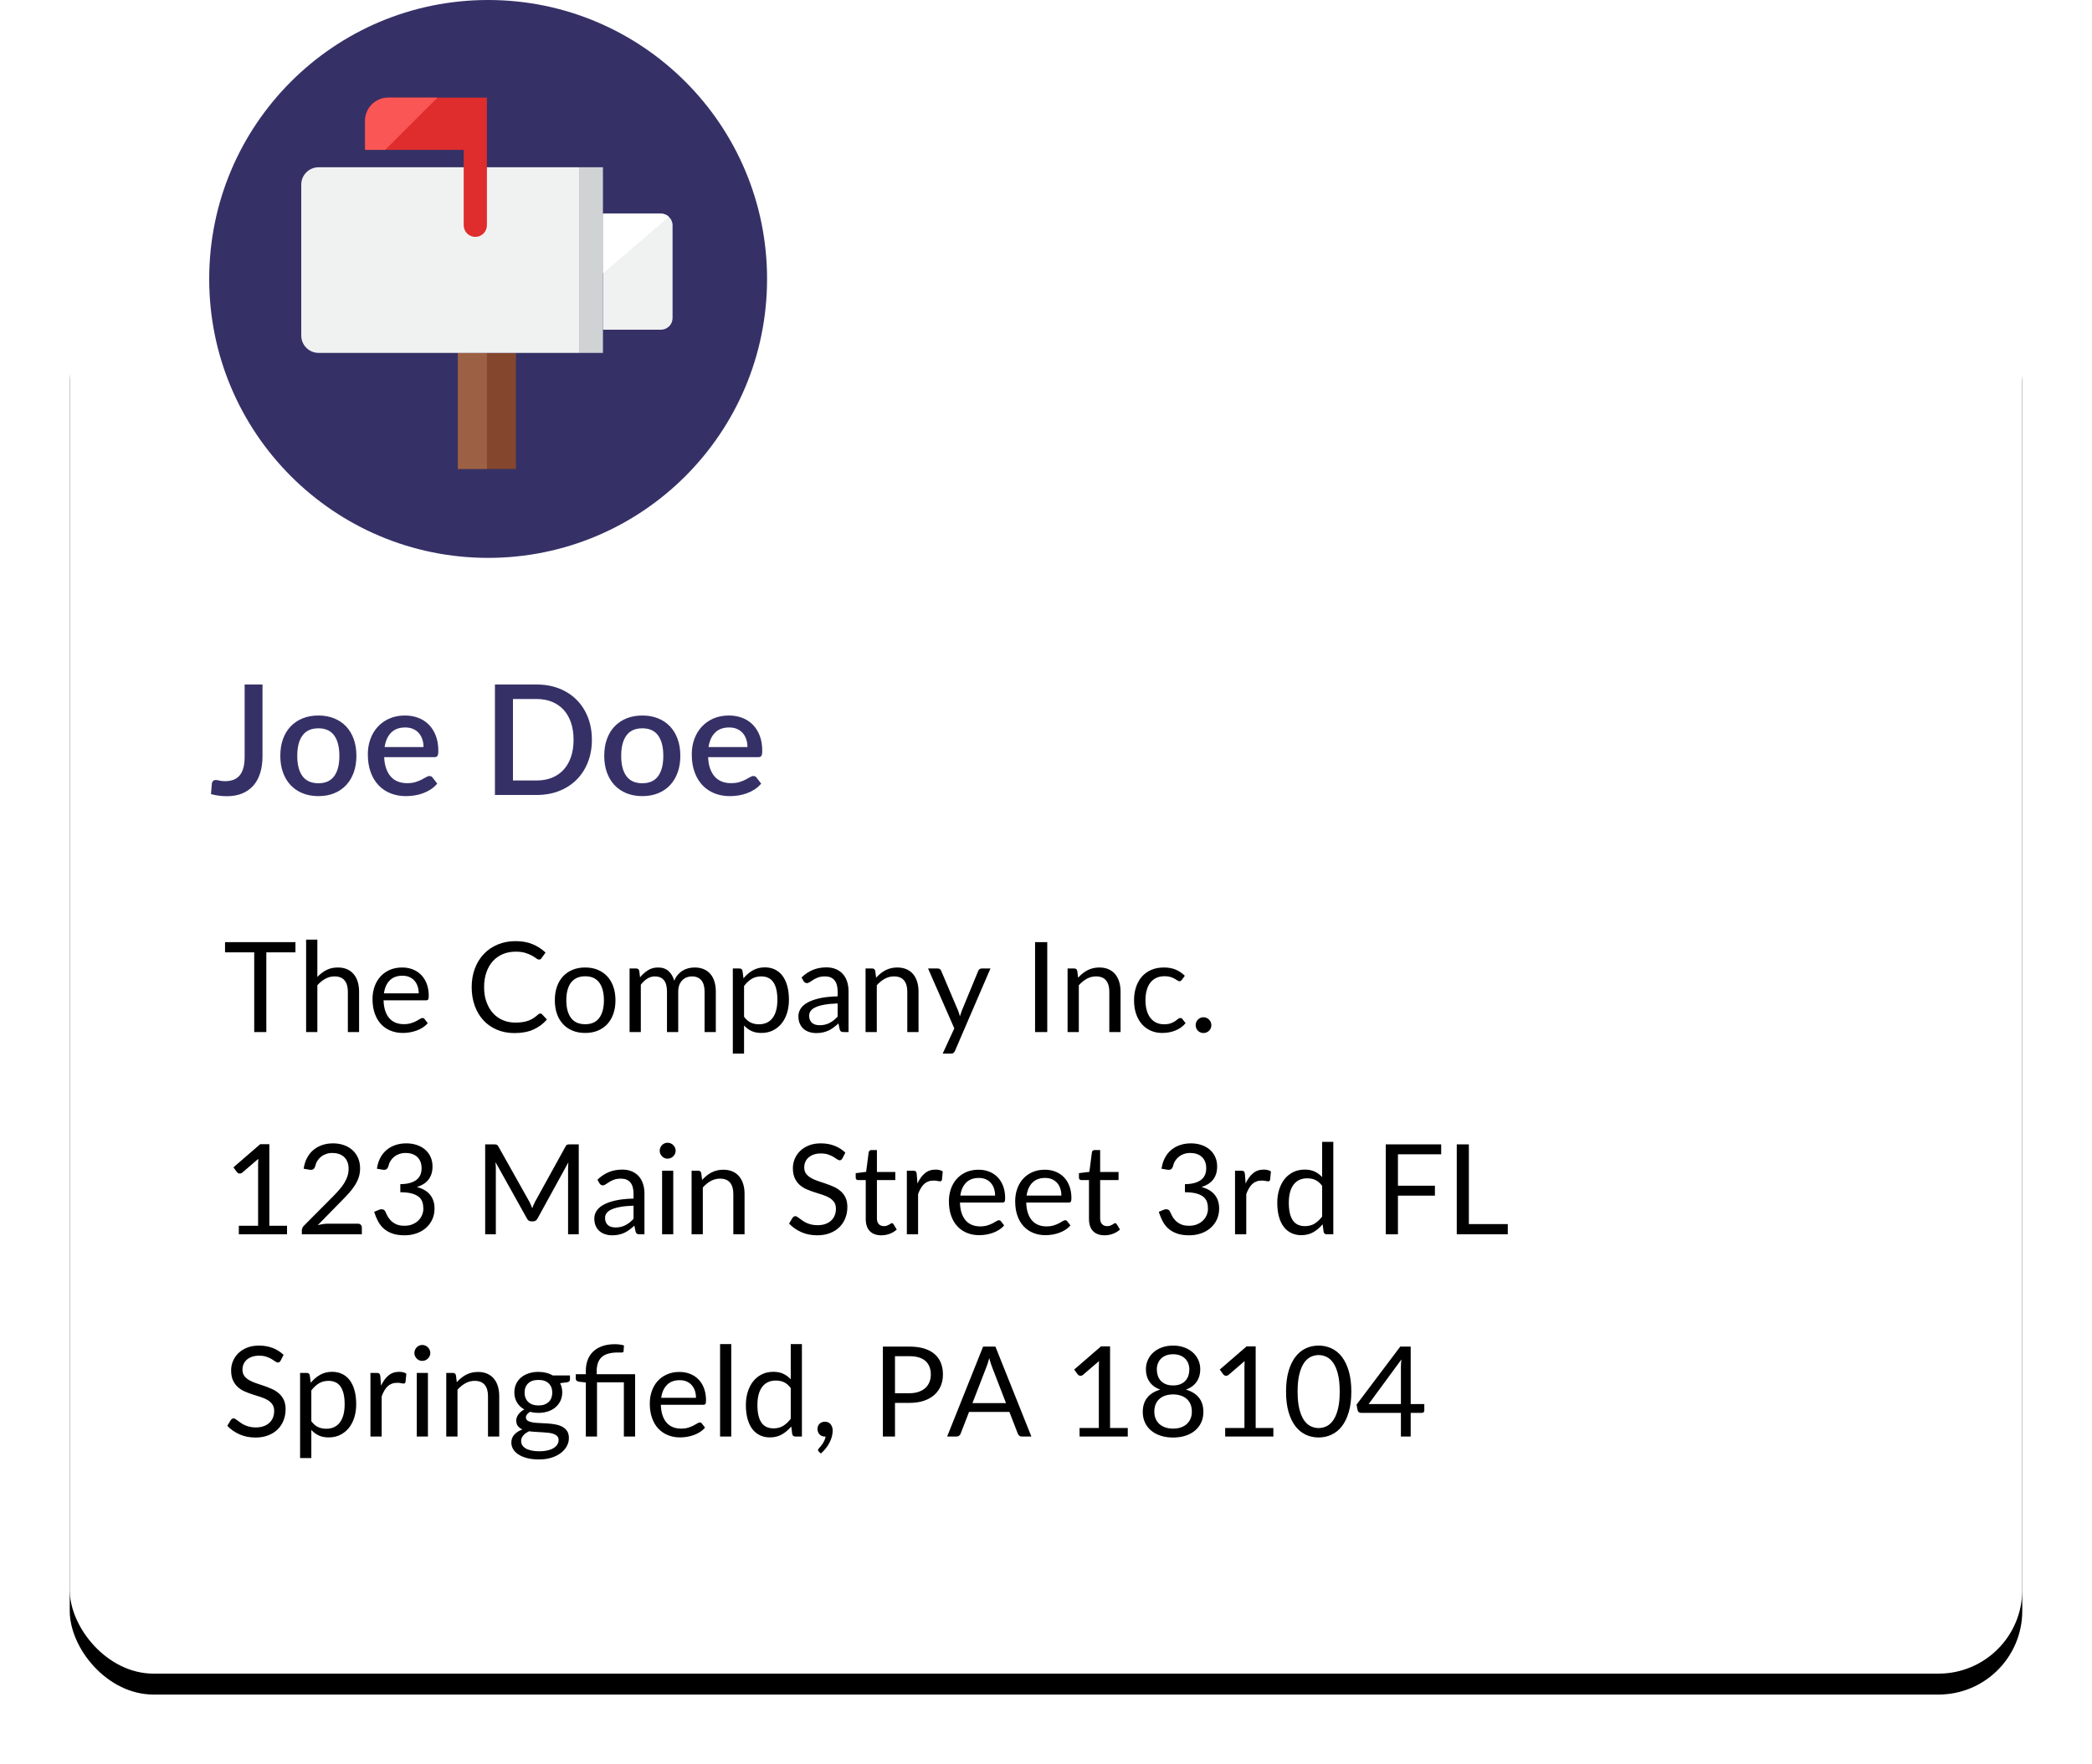 <?xml version="1.0" encoding="UTF-8"?>
<svg width="300px" height="253px" viewBox="0 0 300 253" version="1.1" xmlns="http://www.w3.org/2000/svg" xmlns:xlink="http://www.w3.org/1999/xlink">
    <!-- Generator: Sketch 56.3 (81716) - https://sketch.com -->
    <title>anatomy-of-address</title>
    <desc>Created with Sketch.</desc>
    <defs>
        <rect id="path-1" x="0" y="40" width="280" height="200" rx="12"></rect>
        <filter x="-5.9%" y="-6.8%" width="111.8%" height="116.5%" filterUnits="objectBoundingBox" id="filter-2">
            <feOffset dx="0" dy="3" in="SourceAlpha" result="shadowOffsetOuter1"></feOffset>
            <feGaussianBlur stdDeviation="5" in="shadowOffsetOuter1" result="shadowBlurOuter1"></feGaussianBlur>
            <feColorMatrix values="0 0 0 0 0   0 0 0 0 0   0 0 0 0 0  0 0 0 0.1 0" type="matrix" in="shadowBlurOuter1"></feColorMatrix>
        </filter>
    </defs>
    <g id="Page-1" stroke="none" stroke-width="1" fill="none" fill-rule="evenodd">
        <g id="BV-Address-HP-ORG-1400-V2" transform="translate(-671, -2924)">
            <g id="Group-5" transform="translate(480, 2924)">
                <g id="anatomy-of-address" transform="translate(201, 0)">
                    <g id="Rectangle-15">
                        <use fill="black" fill-opacity="1" filter="url(#filter-2)" xlink:href="#path-1"></use>
                        <use fill="#FFFFFF" fill-rule="evenodd" xlink:href="#path-1"></use>
                    </g>
                    <path d="M32.368,136.57 L28.192,136.57 L28.192,148 L26.455,148 L26.455,136.57 L22.27,136.57 L22.27,135.103 L32.368,135.103 L32.368,136.57 Z M35.509,140.098 C35.899,139.684 36.331,139.354 36.805,139.108 C37.279,138.862 37.825,138.739 38.443,138.739 C38.941,138.739 39.38,138.821 39.761,138.987 C40.143,139.152 40.46,139.385 40.715,139.689 C40.971,139.992 41.164,140.356 41.296,140.782 C41.428,141.208 41.494,141.679 41.494,142.195 L41.494,148 L39.883,148 L39.883,142.195 C39.883,141.505 39.726,140.97 39.41,140.589 C39.095,140.207 38.617,140.017 37.975,140.017 C37.501,140.017 37.059,140.131 36.648,140.359 C36.236,140.587 35.857,140.896 35.509,141.286 L35.509,148 L33.898,148 L33.898,134.743 L35.509,134.743 L35.509,140.098 Z M50.044,142.447 C50.044,142.075 49.992,141.735 49.886,141.425 C49.781,141.116 49.629,140.85 49.428,140.625 C49.226,140.399 48.982,140.226 48.694,140.102 C48.406,139.979 48.079,139.918 47.713,139.918 C46.945,139.918 46.338,140.141 45.891,140.589 C45.443,141.036 45.166,141.655 45.058,142.447 L50.044,142.447 Z M51.34,146.722 C51.142,146.962 50.905,147.17 50.629,147.347 C50.353,147.525 50.058,147.67 49.742,147.784 C49.427,147.898 49.102,147.983 48.766,148.041 C48.43,148.097 48.097,148.126 47.767,148.126 C47.137,148.126 46.557,148.02 46.026,147.806 C45.494,147.593 45.036,147.282 44.648,146.87 C44.261,146.459 43.96,145.951 43.744,145.345 C43.528,144.739 43.42,144.043 43.42,143.257 C43.42,142.621 43.517,142.027 43.712,141.475 C43.908,140.923 44.188,140.445 44.554,140.04 C44.92,139.634 45.367,139.317 45.895,139.085 C46.423,138.854 47.017,138.739 47.677,138.739 C48.223,138.739 48.728,138.83 49.194,139.013 C49.659,139.197 50.06,139.46 50.4,139.805 C50.739,140.151 51.004,140.576 51.196,141.083 C51.388,141.591 51.484,142.168 51.484,142.816 C51.484,143.068 51.457,143.236 51.403,143.32 C51.349,143.404 51.247,143.446 51.097,143.446 L45.004,143.446 C45.022,144.022 45.101,144.523 45.242,144.949 C45.384,145.375 45.58,145.73 45.832,146.016 C46.084,146.301 46.384,146.513 46.732,146.655 C47.08,146.796 47.47,146.866 47.902,146.866 C48.304,146.866 48.65,146.82 48.941,146.726 C49.233,146.633 49.483,146.533 49.693,146.425 C49.903,146.317 50.078,146.216 50.219,146.124 C50.361,146.03 50.482,145.984 50.584,145.984 C50.716,145.984 50.818,146.035 50.89,146.137 L51.34,146.722 Z M67.486,145.336 C67.582,145.336 67.666,145.375 67.738,145.453 L68.431,146.2 C67.903,146.812 67.263,147.289 66.51,147.631 C65.756,147.973 64.846,148.144 63.778,148.144 C62.854,148.144 62.014,147.984 61.258,147.662 C60.502,147.341 59.857,146.892 59.323,146.312 C58.789,145.733 58.375,145.039 58.081,144.229 C57.787,143.419 57.64,142.528 57.64,141.556 C57.64,140.584 57.793,139.693 58.099,138.883 C58.405,138.073 58.835,137.377 59.391,136.795 C59.946,136.213 60.61,135.762 61.384,135.44 C62.158,135.119 63.013,134.959 63.949,134.959 C64.867,134.959 65.677,135.106 66.379,135.4 C67.081,135.694 67.699,136.093 68.233,136.597 L67.657,137.398 C67.621,137.458 67.575,137.507 67.517,137.547 C67.46,137.585 67.384,137.605 67.288,137.605 C67.18,137.605 67.048,137.547 66.892,137.429 C66.736,137.312 66.532,137.182 66.28,137.038 C66.028,136.894 65.713,136.764 65.335,136.647 C64.957,136.529 64.492,136.471 63.94,136.471 C63.274,136.471 62.665,136.586 62.113,136.817 C61.561,137.049 61.086,137.383 60.687,137.821 C60.287,138.259 59.977,138.793 59.755,139.423 C59.533,140.053 59.422,140.764 59.422,141.556 C59.422,142.36 59.537,143.077 59.769,143.707 C60,144.337 60.314,144.869 60.714,145.304 C61.113,145.74 61.583,146.071 62.127,146.299 C62.67,146.527 63.256,146.641 63.886,146.641 C64.27,146.641 64.616,146.619 64.925,146.573 C65.235,146.529 65.519,146.458 65.781,146.362 C66.042,146.266 66.284,146.145 66.51,145.998 C66.735,145.85 66.958,145.675 67.18,145.471 C67.282,145.381 67.384,145.336 67.486,145.336 Z M73.921,138.739 C74.587,138.739 75.187,138.85 75.721,139.072 C76.255,139.294 76.711,139.609 77.089,140.017 C77.467,140.425 77.756,140.918 77.957,141.498 C78.159,142.077 78.259,142.723 78.259,143.437 C78.259,144.157 78.159,144.805 77.957,145.381 C77.756,145.957 77.467,146.449 77.089,146.857 C76.711,147.265 76.255,147.578 75.721,147.798 C75.187,148.017 74.587,148.126 73.921,148.126 C73.249,148.126 72.645,148.017 72.108,147.798 C71.57,147.578 71.113,147.265 70.735,146.857 C70.357,146.449 70.068,145.957 69.867,145.381 C69.665,144.805 69.565,144.157 69.565,143.437 C69.565,142.723 69.665,142.077 69.867,141.498 C70.068,140.918 70.357,140.425 70.735,140.017 C71.113,139.609 71.57,139.294 72.108,139.072 C72.645,138.85 73.249,138.739 73.921,138.739 Z M73.921,146.875 C74.821,146.875 75.493,146.574 75.937,145.97 C76.381,145.367 76.603,144.526 76.603,143.446 C76.603,142.36 76.381,141.514 75.937,140.908 C75.493,140.302 74.821,139.999 73.921,139.999 C73.465,139.999 73.068,140.077 72.728,140.233 C72.389,140.389 72.108,140.614 71.882,140.908 C71.657,141.202 71.49,141.563 71.379,141.993 C71.267,142.422 71.212,142.906 71.212,143.446 C71.212,144.526 71.435,145.367 71.882,145.97 C72.33,146.574 73.009,146.875 73.921,146.875 Z M80.284,148 L80.284,138.883 L81.247,138.883 C81.475,138.883 81.616,138.994 81.67,139.216 L81.787,140.152 C82.123,139.738 82.501,139.399 82.921,139.135 C83.341,138.871 83.827,138.739 84.379,138.739 C84.991,138.739 85.487,138.91 85.868,139.252 C86.25,139.594 86.524,140.056 86.692,140.638 C86.824,140.308 86.993,140.023 87.201,139.783 C87.408,139.543 87.64,139.345 87.898,139.189 C88.156,139.033 88.43,138.919 88.722,138.847 C89.013,138.775 89.308,138.739 89.608,138.739 C90.088,138.739 90.515,138.815 90.891,138.969 C91.266,139.122 91.583,139.345 91.844,139.639 C92.106,139.933 92.305,140.294 92.443,140.724 C92.581,141.153 92.65,141.643 92.65,142.195 L92.65,148 L91.039,148 L91.039,142.195 C91.039,141.481 90.883,140.94 90.571,140.571 C90.259,140.201 89.809,140.017 89.221,140.017 C88.957,140.017 88.707,140.064 88.469,140.156 C88.232,140.25 88.024,140.386 87.844,140.566 C87.664,140.746 87.522,140.972 87.416,141.245 C87.311,141.519 87.259,141.835 87.259,142.195 L87.259,148 L85.648,148 L85.648,142.195 C85.648,141.463 85.501,140.917 85.207,140.557 C84.913,140.197 84.484,140.017 83.92,140.017 C83.524,140.017 83.158,140.123 82.822,140.337 C82.486,140.55 82.177,140.839 81.895,141.205 L81.895,148 L80.284,148 Z M96.7,145.804 C96.994,146.2 97.315,146.479 97.663,146.641 C98.011,146.803 98.401,146.884 98.833,146.884 C99.685,146.884 100.339,146.581 100.795,145.975 C101.251,145.369 101.479,144.505 101.479,143.383 C101.479,142.789 101.427,142.279 101.322,141.853 C101.216,141.427 101.065,141.078 100.867,140.804 C100.669,140.531 100.426,140.332 100.138,140.206 C99.85,140.08 99.523,140.017 99.157,140.017 C98.635,140.017 98.178,140.137 97.784,140.377 C97.391,140.617 97.03,140.956 96.7,141.394 L96.7,145.804 Z M96.619,140.296 C97.003,139.822 97.447,139.441 97.951,139.153 C98.455,138.865 99.031,138.721 99.679,138.721 C100.207,138.721 100.684,138.821 101.11,139.023 C101.536,139.224 101.899,139.52 102.199,139.913 C102.499,140.307 102.73,140.794 102.892,141.376 C103.054,141.958 103.135,142.627 103.135,143.383 C103.135,144.055 103.045,144.68 102.865,145.26 C102.685,145.839 102.426,146.339 102.087,146.762 C101.747,147.186 101.334,147.518 100.844,147.762 C100.355,148.005 99.805,148.126 99.193,148.126 C98.635,148.126 98.157,148.032 97.757,147.843 C97.358,147.653 97.006,147.391 96.7,147.055 L96.7,151.087 L95.089,151.087 L95.089,138.883 L96.052,138.883 C96.28,138.883 96.421,138.994 96.475,139.216 L96.619,140.296 Z M110.119,143.896 C109.381,143.92 108.753,143.978 108.234,144.071 C107.714,144.165 107.292,144.286 106.965,144.436 C106.637,144.586 106.401,144.763 106.254,144.967 C106.106,145.171 106.033,145.399 106.033,145.651 C106.033,145.891 106.072,146.098 106.15,146.272 C106.228,146.446 106.334,146.588 106.469,146.7 C106.605,146.811 106.763,146.892 106.947,146.942 C107.13,146.994 107.326,147.019 107.536,147.019 C107.818,147.019 108.076,146.99 108.31,146.934 C108.544,146.876 108.764,146.794 108.972,146.686 C109.179,146.578 109.376,146.449 109.566,146.299 C109.755,146.149 109.939,145.978 110.119,145.786 L110.119,143.896 Z M104.944,140.17 C105.448,139.684 105.991,139.321 106.573,139.081 C107.155,138.841 107.8,138.721 108.508,138.721 C109.018,138.721 109.471,138.805 109.867,138.973 C110.263,139.141 110.596,139.375 110.866,139.675 C111.136,139.975 111.34,140.338 111.478,140.764 C111.616,141.19 111.685,141.658 111.685,142.168 L111.685,148 L110.974,148 C110.818,148 110.698,147.975 110.614,147.923 C110.53,147.873 110.464,147.772 110.416,147.622 L110.236,146.758 C109.996,146.98 109.762,147.176 109.534,147.347 C109.306,147.519 109.066,147.662 108.814,147.78 C108.562,147.897 108.294,147.987 108.008,148.049 C107.723,148.113 107.407,148.144 107.059,148.144 C106.705,148.144 106.372,148.095 106.06,147.995 C105.748,147.897 105.477,147.748 105.246,147.55 C105.014,147.352 104.832,147.102 104.697,146.798 C104.561,146.495 104.494,146.137 104.494,145.723 C104.494,145.363 104.593,145.017 104.791,144.684 C104.989,144.35 105.31,144.055 105.754,143.797 C106.198,143.539 106.777,143.328 107.491,143.162 C108.205,142.997 109.081,142.903 110.119,142.879 L110.119,142.168 C110.119,141.46 109.966,140.925 109.66,140.561 C109.354,140.198 108.907,140.017 108.319,140.017 C107.923,140.017 107.592,140.066 107.325,140.166 C107.057,140.264 106.827,140.375 106.632,140.499 C106.436,140.622 106.269,140.732 106.127,140.832 C105.986,140.93 105.847,140.98 105.709,140.98 C105.601,140.98 105.508,140.952 105.43,140.894 C105.352,140.838 105.286,140.767 105.232,140.683 L104.944,140.17 Z M115.636,140.206 C115.834,139.984 116.044,139.783 116.266,139.603 C116.488,139.423 116.723,139.269 116.972,139.139 C117.222,139.01 117.485,138.911 117.764,138.843 C118.044,138.774 118.345,138.739 118.669,138.739 C119.167,138.739 119.606,138.821 119.987,138.987 C120.369,139.152 120.686,139.385 120.942,139.689 C121.197,139.992 121.39,140.356 121.522,140.782 C121.654,141.208 121.72,141.679 121.72,142.195 L121.72,148 L120.109,148 L120.109,142.195 C120.109,141.505 119.952,140.97 119.636,140.589 C119.321,140.207 118.843,140.017 118.201,140.017 C117.727,140.017 117.285,140.131 116.874,140.359 C116.462,140.587 116.083,140.896 115.735,141.286 L115.735,148 L114.124,148 L114.124,138.883 L115.087,138.883 C115.315,138.883 115.456,138.994 115.51,139.216 L115.636,140.206 Z M132.034,138.883 L126.949,150.691 C126.895,150.811 126.828,150.907 126.746,150.979 C126.665,151.051 126.541,151.087 126.373,151.087 L125.185,151.087 L126.85,147.469 L123.088,138.883 L124.474,138.883 C124.612,138.883 124.722,138.917 124.802,138.987 C124.883,139.055 124.939,139.132 124.969,139.216 L127.408,144.958 C127.504,145.21 127.585,145.474 127.651,145.75 C127.735,145.468 127.825,145.201 127.921,144.949 L130.288,139.216 C130.324,139.12 130.386,139.041 130.472,138.977 C130.56,138.915 130.657,138.883 130.765,138.883 L132.034,138.883 Z M140.179,148 L138.433,148 L138.433,135.103 L140.179,135.103 L140.179,148 Z M144.607,140.206 C144.805,139.984 145.015,139.783 145.237,139.603 C145.459,139.423 145.694,139.269 145.944,139.139 C146.193,139.01 146.456,138.911 146.736,138.843 C147.015,138.774 147.316,138.739 147.64,138.739 C148.138,138.739 148.577,138.821 148.958,138.987 C149.34,139.152 149.657,139.385 149.912,139.689 C150.168,139.992 150.361,140.356 150.493,140.782 C150.625,141.208 150.691,141.679 150.691,142.195 L150.691,148 L149.08,148 L149.08,142.195 C149.08,141.505 148.923,140.97 148.607,140.589 C148.292,140.207 147.814,140.017 147.172,140.017 C146.698,140.017 146.256,140.131 145.845,140.359 C145.433,140.587 145.054,140.896 144.706,141.286 L144.706,148 L143.095,148 L143.095,138.883 L144.058,138.883 C144.286,138.883 144.427,138.994 144.481,139.216 L144.607,140.206 Z M159.484,140.503 C159.436,140.569 159.388,140.62 159.34,140.656 C159.292,140.692 159.226,140.71 159.142,140.71 C159.052,140.71 158.953,140.673 158.845,140.597 C158.737,140.523 158.604,140.44 158.445,140.35 C158.285,140.26 158.091,140.178 157.859,140.102 C157.628,140.028 157.345,139.99 157.009,139.99 C156.559,139.99 156.163,140.069 155.821,140.228 C155.479,140.388 155.193,140.617 154.962,140.917 C154.73,141.217 154.557,141.58 154.44,142.006 C154.322,142.432 154.264,142.909 154.264,143.437 C154.264,143.989 154.327,144.479 154.453,144.909 C154.579,145.338 154.757,145.697 154.988,145.988 C155.22,146.28 155.498,146.501 155.826,146.655 C156.153,146.808 156.52,146.884 156.928,146.884 C157.318,146.884 157.639,146.838 157.891,146.744 C158.143,146.651 158.351,146.548 158.517,146.434 C158.682,146.32 158.819,146.216 158.93,146.124 C159.042,146.03 159.151,145.984 159.259,145.984 C159.391,145.984 159.493,146.035 159.565,146.137 L160.015,146.722 C159.817,146.968 159.592,147.178 159.34,147.352 C159.088,147.526 158.817,147.671 158.525,147.788 C158.234,147.906 157.93,147.991 157.612,148.045 C157.294,148.099 156.97,148.126 156.64,148.126 C156.07,148.126 155.541,148.021 155.052,147.811 C154.562,147.601 154.138,147.297 153.778,146.898 C153.418,146.498 153.136,146.008 152.932,145.426 C152.728,144.844 152.626,144.181 152.626,143.437 C152.626,142.759 152.72,142.132 152.91,141.556 C153.099,140.98 153.374,140.484 153.738,140.066 C154.101,139.649 154.547,139.324 155.078,139.09 C155.61,138.856 156.22,138.739 156.91,138.739 C157.552,138.739 158.117,138.842 158.607,139.049 C159.096,139.257 159.529,139.549 159.907,139.927 L159.484,140.503 Z M161.464,147.01 C161.464,146.854 161.493,146.707 161.549,146.569 C161.607,146.431 161.685,146.311 161.784,146.209 C161.882,146.107 162.001,146.026 162.139,145.966 C162.277,145.906 162.424,145.876 162.58,145.876 C162.736,145.876 162.883,145.906 163.021,145.966 C163.159,146.026 163.279,146.107 163.381,146.209 C163.483,146.311 163.564,146.431 163.624,146.569 C163.684,146.707 163.714,146.854 163.714,147.01 C163.714,147.172 163.684,147.32 163.624,147.456 C163.564,147.591 163.483,147.709 163.381,147.811 C163.279,147.913 163.159,147.993 163.021,148.049 C162.883,148.107 162.736,148.135 162.58,148.135 C162.424,148.135 162.277,148.107 162.139,148.049 C162.001,147.993 161.882,147.913 161.784,147.811 C161.685,147.709 161.607,147.591 161.549,147.456 C161.493,147.32 161.464,147.172 161.464,147.01 Z M31.162,175.776 L31.162,177 L24.25,177 L24.25,175.776 L27.013,175.776 L27.013,166.983 C27.013,166.719 27.022,166.452 27.04,166.182 L24.745,168.153 C24.667,168.219 24.589,168.26 24.511,168.274 C24.433,168.29 24.361,168.291 24.295,168.279 C24.229,168.267 24.168,168.243 24.11,168.207 C24.053,168.171 24.01,168.132 23.98,168.09 L23.476,167.397 L27.319,164.076 L28.624,164.076 L28.624,175.776 L31.162,175.776 Z M41.323,175.479 C41.497,175.479 41.635,175.53 41.737,175.632 C41.839,175.734 41.89,175.866 41.89,176.028 L41.89,177 L33.286,177 L33.286,176.451 C33.286,176.337 33.31,176.22 33.358,176.1 C33.406,175.98 33.481,175.869 33.583,175.767 L37.714,171.618 C38.056,171.27 38.368,170.936 38.65,170.614 C38.932,170.293 39.172,169.971 39.37,169.647 C39.568,169.323 39.721,168.995 39.829,168.661 C39.937,168.328 39.991,167.973 39.991,167.595 C39.991,167.217 39.931,166.886 39.811,166.601 C39.691,166.315 39.528,166.08 39.321,165.894 C39.113,165.708 38.869,165.569 38.587,165.476 C38.305,165.382 38.002,165.336 37.678,165.336 C37.348,165.336 37.045,165.384 36.769,165.48 C36.493,165.576 36.249,165.709 36.035,165.881 C35.822,166.052 35.644,166.254 35.5,166.488 C35.356,166.722 35.254,166.98 35.194,167.262 C35.122,167.472 35.025,167.612 34.901,167.68 C34.778,167.75 34.606,167.769 34.384,167.739 L33.547,167.595 C33.631,167.007 33.794,166.487 34.038,166.034 C34.281,165.58 34.586,165.201 34.956,164.895 C35.325,164.589 35.746,164.357 36.22,164.197 C36.694,164.038 37.207,163.959 37.759,163.959 C38.305,163.959 38.815,164.04 39.289,164.202 C39.763,164.364 40.174,164.599 40.522,164.909 C40.87,165.218 41.143,165.594 41.341,166.038 C41.539,166.482 41.638,166.986 41.638,167.55 C41.638,168.03 41.566,168.475 41.422,168.887 C41.278,169.298 41.083,169.689 40.837,170.061 C40.591,170.433 40.308,170.796 39.986,171.15 C39.665,171.504 39.325,171.861 38.965,172.221 L35.563,175.695 C35.803,175.629 36.046,175.577 36.292,175.537 C36.538,175.499 36.775,175.479 37.003,175.479 L41.323,175.479 Z M44.05,167.595 C44.134,167.007 44.296,166.487 44.536,166.034 C44.776,165.58 45.08,165.201 45.45,164.895 C45.819,164.589 46.241,164.357 46.718,164.197 C47.196,164.038 47.71,163.959 48.262,163.959 C48.808,163.959 49.312,164.037 49.774,164.193 C50.236,164.349 50.633,164.571 50.967,164.859 C51.3,165.147 51.559,165.495 51.745,165.903 C51.931,166.311 52.024,166.764 52.024,167.262 C52.024,167.67 51.972,168.034 51.867,168.356 C51.761,168.677 51.612,168.957 51.416,169.197 C51.221,169.437 50.986,169.641 50.71,169.809 C50.434,169.977 50.125,170.115 49.783,170.223 C50.623,170.439 51.254,170.809 51.678,171.334 C52.101,171.86 52.312,172.515 52.312,173.301 C52.312,173.895 52.2,174.429 51.974,174.903 C51.749,175.377 51.442,175.78 51.052,176.113 C50.662,176.447 50.208,176.701 49.688,176.879 C49.169,177.056 48.613,177.144 48.019,177.144 C47.335,177.144 46.75,177.059 46.264,176.887 C45.778,176.716 45.367,176.481 45.031,176.181 C44.695,175.881 44.419,175.526 44.203,175.114 C43.987,174.703 43.804,174.258 43.654,173.778 L44.347,173.49 C44.527,173.412 44.702,173.391 44.873,173.427 C45.045,173.463 45.169,173.562 45.247,173.724 C45.325,173.892 45.422,174.093 45.539,174.327 C45.657,174.561 45.817,174.786 46.021,175.002 C46.225,175.218 46.484,175.401 46.8,175.551 C47.115,175.701 47.515,175.776 48.001,175.776 C48.451,175.776 48.845,175.703 49.184,175.555 C49.524,175.408 49.805,175.218 50.031,174.984 C50.256,174.75 50.425,174.489 50.539,174.201 C50.653,173.913 50.71,173.628 50.71,173.346 C50.71,172.998 50.665,172.68 50.575,172.392 C50.485,172.104 50.317,171.855 50.071,171.645 C49.825,171.435 49.488,171.27 49.059,171.15 C48.629,171.03 48.079,170.97 47.407,170.97 L47.407,169.809 C47.959,169.803 48.428,169.743 48.816,169.629 C49.203,169.515 49.517,169.359 49.761,169.161 C50.004,168.963 50.18,168.726 50.291,168.45 C50.403,168.174 50.458,167.868 50.458,167.532 C50.458,167.16 50.4,166.836 50.282,166.56 C50.165,166.284 50.005,166.056 49.801,165.876 C49.597,165.696 49.356,165.561 49.077,165.471 C48.797,165.381 48.496,165.336 48.172,165.336 C47.848,165.336 47.547,165.384 47.267,165.48 C46.988,165.576 46.743,165.709 46.529,165.881 C46.316,166.052 46.138,166.254 45.994,166.488 C45.85,166.722 45.748,166.98 45.688,167.262 C45.61,167.472 45.513,167.612 45.395,167.68 C45.278,167.75 45.109,167.769 44.887,167.739 L44.05,167.595 Z M72.994,164.103 L72.994,177 L71.464,177 L71.464,167.523 C71.464,167.397 71.469,167.262 71.478,167.118 C71.487,166.974 71.497,166.827 71.509,166.677 L67.081,174.741 C66.943,175.011 66.733,175.146 66.451,175.146 L66.199,175.146 C65.917,175.146 65.707,175.011 65.569,174.741 L61.051,166.641 C61.087,166.959 61.105,167.253 61.105,167.523 L61.105,177 L59.575,177 L59.575,164.103 L60.862,164.103 C61.018,164.103 61.138,164.118 61.222,164.148 C61.306,164.178 61.387,164.262 61.465,164.4 L65.92,172.338 C65.992,172.482 66.062,172.632 66.132,172.788 C66.201,172.944 66.265,173.103 66.325,173.265 C66.385,173.103 66.448,172.943 66.514,172.784 C66.58,172.624 66.652,172.473 66.73,172.329 L71.104,164.4 C71.176,164.262 71.255,164.178 71.343,164.148 C71.43,164.118 71.551,164.103 71.707,164.103 L72.994,164.103 Z M80.851,172.896 C80.113,172.92 79.485,172.978 78.966,173.071 C78.446,173.165 78.024,173.286 77.697,173.436 C77.369,173.586 77.133,173.763 76.986,173.967 C76.838,174.171 76.765,174.399 76.765,174.651 C76.765,174.891 76.804,175.098 76.882,175.272 C76.96,175.446 77.066,175.588 77.201,175.7 C77.337,175.811 77.495,175.892 77.678,175.942 C77.862,175.994 78.058,176.019 78.268,176.019 C78.55,176.019 78.808,175.99 79.042,175.934 C79.276,175.876 79.496,175.794 79.704,175.686 C79.911,175.578 80.108,175.449 80.297,175.299 C80.487,175.149 80.671,174.978 80.851,174.786 L80.851,172.896 Z M75.676,169.17 C76.18,168.684 76.723,168.321 77.305,168.081 C77.887,167.841 78.532,167.721 79.24,167.721 C79.75,167.721 80.203,167.805 80.599,167.973 C80.995,168.141 81.328,168.375 81.598,168.675 C81.868,168.975 82.072,169.338 82.21,169.764 C82.348,170.19 82.417,170.658 82.417,171.168 L82.417,177 L81.706,177 C81.55,177 81.43,176.975 81.346,176.923 C81.262,176.873 81.196,176.772 81.148,176.622 L80.968,175.758 C80.728,175.98 80.494,176.176 80.266,176.347 C80.038,176.519 79.798,176.662 79.546,176.78 C79.294,176.897 79.026,176.987 78.74,177.049 C78.455,177.113 78.139,177.144 77.791,177.144 C77.437,177.144 77.104,177.095 76.792,176.995 C76.48,176.897 76.209,176.748 75.978,176.55 C75.746,176.352 75.564,176.102 75.428,175.798 C75.293,175.495 75.226,175.137 75.226,174.723 C75.226,174.363 75.325,174.017 75.523,173.684 C75.721,173.35 76.042,173.055 76.486,172.797 C76.93,172.539 77.509,172.328 78.223,172.162 C78.937,171.997 79.813,171.903 80.851,171.879 L80.851,171.168 C80.851,170.46 80.698,169.925 80.392,169.561 C80.086,169.198 79.639,169.017 79.051,169.017 C78.655,169.017 78.324,169.066 78.056,169.166 C77.789,169.264 77.559,169.375 77.364,169.499 C77.168,169.622 77.001,169.732 76.859,169.832 C76.718,169.93 76.579,169.98 76.441,169.98 C76.333,169.98 76.24,169.952 76.162,169.894 C76.084,169.838 76.018,169.767 75.964,169.683 L75.676,169.17 Z M86.548,167.883 L86.548,177 L84.946,177 L84.946,167.883 L86.548,167.883 Z M86.89,165.021 C86.89,165.177 86.859,165.322 86.796,165.458 C86.732,165.593 86.649,165.712 86.543,165.817 C86.438,165.923 86.316,166.005 86.174,166.065 C86.033,166.125 85.885,166.155 85.729,166.155 C85.573,166.155 85.428,166.125 85.293,166.065 C85.157,166.005 85.039,165.923 84.937,165.817 C84.835,165.712 84.754,165.593 84.694,165.458 C84.634,165.322 84.604,165.177 84.604,165.021 C84.604,164.865 84.634,164.717 84.694,164.576 C84.754,164.434 84.835,164.312 84.937,164.207 C85.039,164.101 85.157,164.019 85.293,163.959 C85.428,163.899 85.573,163.869 85.729,163.869 C85.885,163.869 86.033,163.899 86.174,163.959 C86.316,164.019 86.438,164.101 86.543,164.207 C86.649,164.312 86.732,164.434 86.796,164.576 C86.859,164.717 86.89,164.865 86.89,165.021 Z M90.688,169.206 C90.886,168.984 91.096,168.783 91.318,168.603 C91.54,168.423 91.775,168.269 92.025,168.139 C92.274,168.01 92.537,167.911 92.817,167.843 C93.096,167.774 93.397,167.739 93.721,167.739 C94.219,167.739 94.658,167.821 95.04,167.987 C95.421,168.152 95.738,168.385 95.993,168.689 C96.249,168.992 96.442,169.356 96.574,169.782 C96.706,170.208 96.772,170.679 96.772,171.195 L96.772,177 L95.161,177 L95.161,171.195 C95.161,170.505 95.004,169.97 94.689,169.589 C94.373,169.207 93.895,169.017 93.253,169.017 C92.779,169.017 92.337,169.131 91.925,169.359 C91.514,169.587 91.135,169.896 90.787,170.286 L90.787,177 L89.176,177 L89.176,167.883 L90.139,167.883 C90.367,167.883 90.508,167.994 90.562,168.216 L90.688,169.206 Z M110.803,166.119 C110.749,166.209 110.691,166.276 110.627,166.321 C110.564,166.367 110.488,166.389 110.398,166.389 C110.296,166.389 110.176,166.338 110.038,166.236 C109.9,166.134 109.728,166.022 109.52,165.899 C109.313,165.775 109.065,165.663 108.773,165.561 C108.482,165.459 108.13,165.408 107.716,165.408 C107.326,165.408 106.983,165.46 106.686,165.565 C106.388,165.671 106.14,165.813 105.939,165.993 C105.737,166.173 105.586,166.384 105.484,166.627 C105.382,166.871 105.331,167.133 105.331,167.415 C105.331,167.775 105.419,168.073 105.597,168.31 C105.774,168.548 106.007,168.75 106.299,168.918 C106.59,169.086 106.919,169.231 107.288,169.355 C107.658,169.478 108.035,169.605 108.422,169.737 C108.81,169.869 109.187,170.017 109.556,170.183 C109.926,170.348 110.255,170.556 110.546,170.808 C110.838,171.06 111.071,171.369 111.249,171.735 C111.426,172.101 111.514,172.551 111.514,173.085 C111.514,173.649 111.418,174.178 111.226,174.673 C111.034,175.169 110.754,175.599 110.385,175.965 C110.015,176.331 109.563,176.619 109.025,176.829 C108.488,177.039 107.878,177.144 107.194,177.144 C106.354,177.144 105.592,176.993 104.908,176.69 C104.224,176.386 103.639,175.977 103.153,175.461 L103.657,174.633 C103.705,174.567 103.763,174.512 103.832,174.466 C103.901,174.422 103.978,174.399 104.062,174.399 C104.14,174.399 104.228,174.43 104.328,174.494 C104.427,174.556 104.539,174.636 104.665,174.732 C104.791,174.828 104.935,174.933 105.097,175.047 C105.259,175.161 105.443,175.266 105.65,175.362 C105.858,175.458 106.093,175.537 106.357,175.601 C106.621,175.663 106.918,175.695 107.248,175.695 C107.662,175.695 108.031,175.638 108.355,175.524 C108.679,175.41 108.953,175.25 109.178,175.042 C109.404,174.835 109.576,174.588 109.696,174.3 C109.816,174.012 109.876,173.691 109.876,173.337 C109.876,172.947 109.788,172.628 109.611,172.379 C109.433,172.129 109.201,171.921 108.913,171.753 C108.625,171.585 108.295,171.443 107.923,171.326 C107.551,171.208 107.173,171.089 106.789,170.965 C106.405,170.842 106.027,170.7 105.655,170.538 C105.283,170.376 104.953,170.166 104.665,169.908 C104.377,169.65 104.145,169.328 103.968,168.94 C103.79,168.553 103.702,168.075 103.702,167.505 C103.702,167.049 103.79,166.608 103.968,166.182 C104.145,165.756 104.402,165.378 104.742,165.048 C105.081,164.718 105.497,164.454 105.993,164.256 C106.488,164.058 107.056,163.959 107.698,163.959 C108.418,163.959 109.073,164.073 109.665,164.301 C110.256,164.529 110.776,164.859 111.226,165.291 L110.803,166.119 Z M116.392,177.144 C115.672,177.144 115.119,176.943 114.731,176.541 C114.344,176.139 114.151,175.56 114.151,174.804 L114.151,169.224 L113.053,169.224 C112.957,169.224 112.876,169.196 112.81,169.138 C112.744,169.082 112.711,168.993 112.711,168.873 L112.711,168.234 L114.205,168.045 L114.574,165.228 C114.592,165.138 114.632,165.065 114.695,165.007 C114.758,164.951 114.841,164.922 114.943,164.922 L115.753,164.922 L115.753,168.063 L118.39,168.063 L118.39,169.224 L115.753,169.224 L115.753,174.696 C115.753,175.08 115.846,175.365 116.032,175.551 C116.218,175.737 116.458,175.83 116.752,175.83 C116.92,175.83 117.065,175.808 117.189,175.762 C117.312,175.718 117.418,175.668 117.508,175.614 C117.598,175.56 117.674,175.511 117.737,175.465 C117.8,175.421 117.856,175.398 117.904,175.398 C117.988,175.398 118.063,175.449 118.129,175.551 L118.597,176.316 C118.321,176.574 117.988,176.776 117.598,176.923 C117.208,177.071 116.806,177.144 116.392,177.144 Z M121.567,169.71 C121.855,169.086 122.209,168.599 122.629,168.248 C123.049,167.896 123.562,167.721 124.168,167.721 C124.36,167.721 124.544,167.742 124.722,167.784 C124.899,167.826 125.056,167.892 125.194,167.982 L125.077,169.179 C125.041,169.329 124.951,169.404 124.807,169.404 C124.723,169.404 124.6,169.386 124.438,169.35 C124.276,169.314 124.093,169.296 123.889,169.296 C123.601,169.296 123.345,169.338 123.12,169.422 C122.894,169.506 122.694,169.63 122.516,169.796 C122.339,169.961 122.181,170.164 122.04,170.407 C121.898,170.651 121.771,170.928 121.657,171.24 L121.657,177 L120.046,177 L120.046,167.883 L120.964,167.883 C121.138,167.883 121.258,167.916 121.324,167.982 C121.39,168.048 121.435,168.162 121.459,168.324 L121.567,169.71 Z M132.7,171.447 C132.7,171.075 132.648,170.735 132.542,170.425 C132.437,170.116 132.285,169.85 132.083,169.625 C131.882,169.399 131.638,169.226 131.35,169.102 C131.062,168.979 130.735,168.918 130.369,168.918 C129.601,168.918 128.994,169.141 128.547,169.589 C128.099,170.036 127.822,170.655 127.714,171.447 L132.7,171.447 Z M133.996,175.722 C133.798,175.962 133.561,176.17 133.285,176.347 C133.009,176.525 132.714,176.67 132.399,176.784 C132.083,176.898 131.758,176.983 131.422,177.041 C131.086,177.097 130.753,177.126 130.423,177.126 C129.793,177.126 129.213,177.02 128.681,176.806 C128.15,176.593 127.692,176.282 127.305,175.87 C126.917,175.459 126.616,174.951 126.4,174.345 C126.184,173.739 126.076,173.043 126.076,172.257 C126.076,171.621 126.173,171.027 126.368,170.475 C126.564,169.923 126.844,169.445 127.21,169.04 C127.576,168.634 128.023,168.317 128.551,168.085 C129.079,167.854 129.673,167.739 130.333,167.739 C130.879,167.739 131.384,167.83 131.85,168.013 C132.315,168.197 132.716,168.46 133.055,168.805 C133.395,169.151 133.66,169.576 133.852,170.083 C134.044,170.591 134.14,171.168 134.14,171.816 C134.14,172.068 134.113,172.236 134.059,172.32 C134.005,172.404 133.903,172.446 133.753,172.446 L127.66,172.446 C127.678,173.022 127.757,173.523 127.898,173.949 C128.04,174.375 128.236,174.73 128.488,175.016 C128.74,175.301 129.04,175.513 129.388,175.655 C129.736,175.796 130.126,175.866 130.558,175.866 C130.96,175.866 131.306,175.82 131.597,175.726 C131.889,175.633 132.139,175.533 132.349,175.425 C132.559,175.317 132.734,175.216 132.875,175.124 C133.017,175.03 133.138,174.984 133.24,174.984 C133.372,174.984 133.474,175.035 133.546,175.137 L133.996,175.722 Z M142.204,171.447 C142.204,171.075 142.152,170.735 142.047,170.425 C141.941,170.116 141.789,169.85 141.588,169.625 C141.386,169.399 141.142,169.226 140.854,169.102 C140.566,168.979 140.239,168.918 139.873,168.918 C139.105,168.918 138.498,169.141 138.05,169.589 C137.603,170.036 137.326,170.655 137.218,171.447 L142.204,171.447 Z M143.5,175.722 C143.302,175.962 143.065,176.17 142.789,176.347 C142.513,176.525 142.218,176.67 141.903,176.784 C141.587,176.898 141.262,176.983 140.926,177.041 C140.59,177.097 140.257,177.126 139.927,177.126 C139.297,177.126 138.717,177.02 138.185,176.806 C137.654,176.593 137.196,176.282 136.809,175.87 C136.421,175.459 136.12,174.951 135.904,174.345 C135.688,173.739 135.58,173.043 135.58,172.257 C135.58,171.621 135.677,171.027 135.873,170.475 C136.068,169.923 136.348,169.445 136.714,169.04 C137.08,168.634 137.527,168.317 138.055,168.085 C138.583,167.854 139.177,167.739 139.837,167.739 C140.383,167.739 140.888,167.83 141.353,168.013 C141.819,168.197 142.22,168.46 142.56,168.805 C142.899,169.151 143.164,169.576 143.356,170.083 C143.548,170.591 143.644,171.168 143.644,171.816 C143.644,172.068 143.617,172.236 143.563,172.32 C143.509,172.404 143.407,172.446 143.257,172.446 L137.164,172.446 C137.182,173.022 137.261,173.523 137.403,173.949 C137.544,174.375 137.74,174.73 137.992,175.016 C138.244,175.301 138.544,175.513 138.892,175.655 C139.24,175.796 139.63,175.866 140.062,175.866 C140.464,175.866 140.81,175.82 141.101,175.726 C141.393,175.633 141.643,175.533 141.853,175.425 C142.063,175.317 142.238,175.216 142.38,175.124 C142.521,175.03 142.642,174.984 142.744,174.984 C142.876,174.984 142.978,175.035 143.05,175.137 L143.5,175.722 Z M148.405,177.144 C147.685,177.144 147.132,176.943 146.744,176.541 C146.357,176.139 146.164,175.56 146.164,174.804 L146.164,169.224 L145.066,169.224 C144.97,169.224 144.889,169.196 144.823,169.138 C144.757,169.082 144.724,168.993 144.724,168.873 L144.724,168.234 L146.218,168.045 L146.587,165.228 C146.605,165.138 146.645,165.065 146.708,165.007 C146.772,164.951 146.854,164.922 146.956,164.922 L147.766,164.922 L147.766,168.063 L150.403,168.063 L150.403,169.224 L147.766,169.224 L147.766,174.696 C147.766,175.08 147.859,175.365 148.045,175.551 C148.231,175.737 148.471,175.83 148.765,175.83 C148.933,175.83 149.078,175.808 149.202,175.762 C149.325,175.718 149.431,175.668 149.521,175.614 C149.611,175.56 149.688,175.511 149.75,175.465 C149.814,175.421 149.869,175.398 149.917,175.398 C150.001,175.398 150.076,175.449 150.142,175.551 L150.61,176.316 C150.334,176.574 150.001,176.776 149.611,176.923 C149.221,177.071 148.819,177.144 148.405,177.144 Z M156.568,167.595 C156.652,167.007 156.814,166.487 157.054,166.034 C157.294,165.58 157.598,165.201 157.968,164.895 C158.337,164.589 158.759,164.357 159.237,164.197 C159.714,164.038 160.228,163.959 160.78,163.959 C161.326,163.959 161.83,164.037 162.292,164.193 C162.754,164.349 163.151,164.571 163.484,164.859 C163.818,165.147 164.077,165.495 164.263,165.903 C164.449,166.311 164.542,166.764 164.542,167.262 C164.542,167.67 164.49,168.034 164.385,168.356 C164.279,168.677 164.13,168.957 163.935,169.197 C163.739,169.437 163.504,169.641 163.228,169.809 C162.952,169.977 162.643,170.115 162.301,170.223 C163.141,170.439 163.772,170.809 164.196,171.334 C164.619,171.86 164.83,172.515 164.83,173.301 C164.83,173.895 164.718,174.429 164.493,174.903 C164.267,175.377 163.96,175.78 163.57,176.113 C163.18,176.447 162.726,176.701 162.207,176.879 C161.687,177.056 161.131,177.144 160.537,177.144 C159.853,177.144 159.268,177.059 158.782,176.887 C158.296,176.716 157.885,176.481 157.549,176.181 C157.213,175.881 156.937,175.526 156.721,175.114 C156.505,174.703 156.322,174.258 156.172,173.778 L156.865,173.49 C157.045,173.412 157.22,173.391 157.392,173.427 C157.563,173.463 157.687,173.562 157.765,173.724 C157.843,173.892 157.94,174.093 158.058,174.327 C158.175,174.561 158.335,174.786 158.539,175.002 C158.743,175.218 159.002,175.401 159.317,175.551 C159.633,175.701 160.033,175.776 160.519,175.776 C160.969,175.776 161.363,175.703 161.702,175.555 C162.042,175.408 162.323,175.218 162.548,174.984 C162.774,174.75 162.943,174.489 163.057,174.201 C163.171,173.913 163.228,173.628 163.228,173.346 C163.228,172.998 163.183,172.68 163.093,172.392 C163.003,172.104 162.835,171.855 162.589,171.645 C162.343,171.435 162.006,171.27 161.577,171.15 C161.147,171.03 160.597,170.97 159.925,170.97 L159.925,169.809 C160.477,169.803 160.946,169.743 161.333,169.629 C161.721,169.515 162.035,169.359 162.279,169.161 C162.522,168.963 162.698,168.726 162.81,168.45 C162.921,168.174 162.976,167.868 162.976,167.532 C162.976,167.16 162.918,166.836 162.8,166.56 C162.683,166.284 162.523,166.056 162.319,165.876 C162.115,165.696 161.874,165.561 161.595,165.471 C161.315,165.381 161.014,165.336 160.69,165.336 C160.366,165.336 160.065,165.384 159.786,165.48 C159.506,165.576 159.261,165.709 159.048,165.881 C158.834,166.052 158.656,166.254 158.512,166.488 C158.368,166.722 158.266,166.98 158.206,167.262 C158.128,167.472 158.031,167.612 157.913,167.68 C157.796,167.75 157.627,167.769 157.405,167.739 L156.568,167.595 Z M168.628,169.71 C168.916,169.086 169.27,168.599 169.69,168.248 C170.11,167.896 170.623,167.721 171.229,167.721 C171.421,167.721 171.605,167.742 171.782,167.784 C171.96,167.826 172.117,167.892 172.255,167.982 L172.138,169.179 C172.102,169.329 172.012,169.404 171.868,169.404 C171.784,169.404 171.661,169.386 171.499,169.35 C171.337,169.314 171.154,169.296 170.95,169.296 C170.662,169.296 170.406,169.338 170.18,169.422 C169.955,169.506 169.755,169.63 169.577,169.796 C169.4,169.961 169.242,170.164 169.101,170.407 C168.959,170.651 168.832,170.928 168.718,171.24 L168.718,177 L167.107,177 L167.107,167.883 L168.025,167.883 C168.199,167.883 168.319,167.916 168.385,167.982 C168.451,168.048 168.496,168.162 168.52,168.324 L168.628,169.71 Z M179.599,170.052 C179.299,169.65 178.975,169.37 178.627,169.21 C178.279,169.051 177.889,168.972 177.457,168.972 C176.611,168.972 175.96,169.275 175.504,169.881 C175.048,170.487 174.82,171.351 174.82,172.473 C174.82,173.067 174.871,173.575 174.973,173.999 C175.075,174.422 175.225,174.769 175.423,175.042 C175.621,175.316 175.864,175.515 176.152,175.641 C176.44,175.767 176.767,175.83 177.133,175.83 C177.661,175.83 178.121,175.71 178.514,175.47 C178.908,175.23 179.269,174.891 179.599,174.453 L179.599,170.052 Z M181.201,163.743 L181.201,177 L180.247,177 C180.019,177 179.875,176.889 179.815,176.667 L179.671,175.56 C179.281,176.028 178.837,176.406 178.339,176.694 C177.841,176.982 177.265,177.126 176.611,177.126 C176.089,177.126 175.615,177.026 175.189,176.825 C174.763,176.623 174.4,176.328 174.1,175.938 C173.8,175.548 173.569,175.062 173.407,174.48 C173.245,173.898 173.164,173.229 173.164,172.473 C173.164,171.801 173.254,171.176 173.434,170.596 C173.614,170.017 173.872,169.515 174.208,169.089 C174.544,168.663 174.956,168.329 175.446,168.085 C175.935,167.842 176.485,167.721 177.097,167.721 C177.655,167.721 178.133,167.815 178.532,168.005 C178.932,168.194 179.287,168.456 179.599,168.792 L179.599,163.743 L181.201,163.743 Z M190.471,165.525 L190.471,170.034 L195.772,170.034 L195.772,171.456 L190.471,171.456 L190.471,177 L188.725,177 L188.725,164.103 L196.672,164.103 L196.672,165.525 L190.471,165.525 Z M206.221,175.533 L206.221,177 L198.904,177 L198.904,164.103 L200.641,164.103 L200.641,175.533 L206.221,175.533 Z M30.244,195.119 C30.19,195.209 30.132,195.276 30.069,195.321 C30.005,195.367 29.929,195.389 29.839,195.389 C29.737,195.389 29.617,195.338 29.479,195.236 C29.341,195.134 29.169,195.022 28.962,194.899 C28.754,194.775 28.506,194.663 28.215,194.561 C27.923,194.459 27.571,194.408 27.157,194.408 C26.767,194.408 26.424,194.46 26.127,194.565 C25.829,194.671 25.581,194.813 25.38,194.993 C25.178,195.173 25.027,195.384 24.925,195.627 C24.823,195.871 24.772,196.133 24.772,196.415 C24.772,196.775 24.86,197.073 25.038,197.31 C25.215,197.548 25.448,197.75 25.739,197.918 C26.031,198.086 26.36,198.231 26.73,198.355 C27.099,198.478 27.476,198.605 27.863,198.737 C28.251,198.869 28.628,199.017 28.997,199.183 C29.367,199.348 29.696,199.556 29.988,199.808 C30.279,200.06 30.512,200.369 30.689,200.735 C30.867,201.101 30.955,201.551 30.955,202.085 C30.955,202.649 30.859,203.178 30.667,203.673 C30.475,204.169 30.195,204.599 29.826,204.965 C29.456,205.331 29.004,205.619 28.466,205.829 C27.929,206.039 27.319,206.144 26.635,206.144 C25.795,206.144 25.033,205.993 24.349,205.69 C23.665,205.386 23.08,204.977 22.594,204.461 L23.098,203.633 C23.146,203.567 23.204,203.512 23.273,203.466 C23.343,203.422 23.419,203.399 23.503,203.399 C23.581,203.399 23.669,203.43 23.768,203.494 C23.868,203.556 23.98,203.636 24.106,203.732 C24.232,203.828 24.376,203.933 24.538,204.047 C24.7,204.161 24.884,204.266 25.091,204.362 C25.299,204.458 25.534,204.537 25.798,204.601 C26.062,204.663 26.359,204.695 26.689,204.695 C27.103,204.695 27.472,204.638 27.796,204.524 C28.12,204.41 28.394,204.25 28.619,204.042 C28.845,203.835 29.017,203.588 29.137,203.3 C29.257,203.012 29.317,202.691 29.317,202.337 C29.317,201.947 29.229,201.628 29.052,201.379 C28.874,201.129 28.642,200.921 28.354,200.753 C28.066,200.585 27.736,200.443 27.364,200.326 C26.992,200.208 26.614,200.089 26.23,199.965 C25.846,199.842 25.468,199.7 25.096,199.538 C24.724,199.376 24.394,199.166 24.106,198.908 C23.818,198.65 23.586,198.328 23.409,197.94 C23.231,197.553 23.143,197.075 23.143,196.505 C23.143,196.049 23.231,195.608 23.409,195.182 C23.586,194.756 23.843,194.378 24.183,194.048 C24.522,193.718 24.938,193.454 25.433,193.256 C25.929,193.058 26.497,192.959 27.139,192.959 C27.859,192.959 28.514,193.073 29.105,193.301 C29.697,193.529 30.217,193.859 30.667,194.291 L30.244,195.119 Z M34.645,203.804 C34.939,204.2 35.26,204.479 35.608,204.641 C35.956,204.803 36.346,204.884 36.778,204.884 C37.63,204.884 38.284,204.581 38.74,203.975 C39.196,203.369 39.424,202.505 39.424,201.383 C39.424,200.789 39.372,200.279 39.267,199.853 C39.161,199.427 39.01,199.078 38.812,198.804 C38.614,198.531 38.371,198.332 38.083,198.206 C37.795,198.08 37.468,198.017 37.102,198.017 C36.58,198.017 36.123,198.137 35.73,198.377 C35.336,198.617 34.975,198.956 34.645,199.394 L34.645,203.804 Z M34.564,198.296 C34.948,197.822 35.392,197.441 35.896,197.153 C36.4,196.865 36.976,196.721 37.624,196.721 C38.152,196.721 38.629,196.821 39.055,197.023 C39.481,197.224 39.844,197.52 40.144,197.913 C40.444,198.307 40.675,198.794 40.837,199.376 C40.999,199.958 41.08,200.627 41.08,201.383 C41.08,202.055 40.99,202.68 40.81,203.26 C40.63,203.839 40.371,204.339 40.032,204.762 C39.692,205.186 39.279,205.518 38.789,205.762 C38.3,206.005 37.75,206.126 37.138,206.126 C36.58,206.126 36.102,206.032 35.703,205.843 C35.303,205.653 34.951,205.391 34.645,205.055 L34.645,209.087 L33.034,209.087 L33.034,196.883 L33.997,196.883 C34.225,196.883 34.366,196.994 34.42,197.216 L34.564,198.296 Z M44.644,198.71 C44.932,198.086 45.286,197.599 45.706,197.248 C46.126,196.896 46.639,196.721 47.245,196.721 C47.437,196.721 47.621,196.742 47.798,196.784 C47.976,196.826 48.133,196.892 48.271,196.982 L48.154,198.179 C48.118,198.329 48.028,198.404 47.884,198.404 C47.8,198.404 47.677,198.386 47.515,198.35 C47.353,198.314 47.17,198.296 46.966,198.296 C46.678,198.296 46.422,198.338 46.197,198.422 C45.971,198.506 45.771,198.63 45.593,198.796 C45.416,198.961 45.258,199.164 45.117,199.407 C44.975,199.651 44.848,199.928 44.734,200.24 L44.734,206 L43.123,206 L43.123,196.883 L44.041,196.883 C44.215,196.883 44.335,196.916 44.401,196.982 C44.467,197.048 44.512,197.162 44.536,197.324 L44.644,198.71 Z M51.367,196.883 L51.367,206 L49.765,206 L49.765,196.883 L51.367,196.883 Z M51.709,194.021 C51.709,194.177 51.678,194.322 51.614,194.458 C51.551,194.593 51.468,194.712 51.362,194.817 C51.257,194.923 51.135,195.005 50.993,195.065 C50.852,195.125 50.704,195.155 50.548,195.155 C50.392,195.155 50.247,195.125 50.111,195.065 C49.976,195.005 49.858,194.923 49.756,194.817 C49.654,194.712 49.573,194.593 49.513,194.458 C49.453,194.322 49.423,194.177 49.423,194.021 C49.423,193.865 49.453,193.717 49.513,193.576 C49.573,193.434 49.654,193.312 49.756,193.207 C49.858,193.101 49.976,193.019 50.111,192.959 C50.247,192.899 50.392,192.869 50.548,192.869 C50.704,192.869 50.852,192.899 50.993,192.959 C51.135,193.019 51.257,193.101 51.362,193.207 C51.468,193.312 51.551,193.434 51.614,193.576 C51.678,193.717 51.709,193.865 51.709,194.021 Z M55.507,198.206 C55.705,197.984 55.915,197.783 56.137,197.603 C56.359,197.423 56.594,197.269 56.843,197.139 C57.093,197.01 57.356,196.911 57.636,196.843 C57.915,196.774 58.216,196.739 58.54,196.739 C59.038,196.739 59.477,196.821 59.858,196.987 C60.24,197.152 60.557,197.385 60.812,197.689 C61.068,197.992 61.261,198.356 61.393,198.782 C61.525,199.208 61.591,199.679 61.591,200.195 L61.591,206 L59.98,206 L59.98,200.195 C59.98,199.505 59.823,198.97 59.508,198.589 C59.192,198.207 58.714,198.017 58.072,198.017 C57.598,198.017 57.156,198.131 56.745,198.359 C56.333,198.587 55.954,198.896 55.606,199.286 L55.606,206 L53.995,206 L53.995,196.883 L54.958,196.883 C55.186,196.883 55.327,196.994 55.381,197.216 L55.507,198.206 Z M67.216,201.545 C67.54,201.545 67.825,201.5 68.071,201.41 C68.317,201.32 68.524,201.194 68.692,201.032 C68.86,200.87 68.986,200.677 69.07,200.452 C69.154,200.226 69.196,199.979 69.196,199.709 C69.196,199.151 69.027,198.707 68.688,198.377 C68.348,198.047 67.858,197.882 67.216,197.882 C66.568,197.882 66.075,198.047 65.736,198.377 C65.396,198.707 65.227,199.151 65.227,199.709 C65.227,199.979 65.27,200.226 65.358,200.452 C65.445,200.677 65.572,200.87 65.74,201.032 C65.908,201.194 66.115,201.32 66.361,201.41 C66.607,201.5 66.892,201.545 67.216,201.545 Z M70.105,206.495 C70.105,206.273 70.042,206.093 69.916,205.955 C69.79,205.817 69.621,205.709 69.407,205.631 C69.194,205.553 68.947,205.498 68.665,205.464 C68.383,205.431 68.085,205.406 67.769,205.388 C67.454,205.37 67.135,205.352 66.811,205.334 C66.487,205.316 66.175,205.286 65.875,205.244 C65.539,205.4 65.265,205.596 65.052,205.833 C64.838,206.071 64.732,206.348 64.732,206.666 C64.732,206.87 64.784,207.06 64.889,207.238 C64.995,207.415 65.155,207.567 65.371,207.696 C65.587,207.826 65.858,207.928 66.186,208.002 C66.513,208.077 66.898,208.115 67.342,208.115 C67.774,208.115 68.161,208.076 68.503,207.998 C68.845,207.92 69.134,207.809 69.371,207.665 C69.609,207.521 69.79,207.35 69.916,207.152 C70.042,206.954 70.105,206.735 70.105,206.495 Z M71.734,197.243 L71.734,197.837 C71.734,198.035 71.608,198.161 71.356,198.215 L70.321,198.35 C70.525,198.746 70.627,199.184 70.627,199.664 C70.627,200.108 70.542,200.511 70.371,200.875 C70.199,201.238 69.964,201.548 69.664,201.806 C69.364,202.064 69.004,202.262 68.584,202.4 C68.164,202.538 67.708,202.607 67.216,202.607 C66.79,202.607 66.388,202.556 66.01,202.454 C65.818,202.574 65.671,202.701 65.569,202.837 C65.467,202.972 65.416,203.108 65.416,203.246 C65.416,203.462 65.504,203.625 65.681,203.737 C65.859,203.848 66.091,203.927 66.379,203.975 C66.667,204.023 66.995,204.053 67.365,204.065 C67.734,204.077 68.111,204.096 68.499,204.124 C68.886,204.15 69.263,204.197 69.632,204.263 C70.002,204.329 70.33,204.437 70.618,204.587 C70.906,204.737 71.138,204.944 71.316,205.208 C71.493,205.472 71.581,205.814 71.581,206.234 C71.581,206.624 71.484,207.002 71.288,207.368 C71.093,207.734 70.813,208.059 70.447,208.345 C70.081,208.63 69.633,208.857 69.102,209.029 C68.57,209.2 67.972,209.285 67.306,209.285 C66.64,209.285 66.058,209.219 65.56,209.087 C65.062,208.955 64.648,208.778 64.318,208.556 C63.988,208.334 63.741,208.078 63.575,207.786 C63.41,207.495 63.328,207.191 63.328,206.873 C63.328,206.423 63.469,206.042 63.751,205.73 C64.033,205.418 64.42,205.169 64.912,204.983 C64.642,204.863 64.428,204.703 64.269,204.501 C64.109,204.3 64.03,204.029 64.03,203.687 C64.03,203.555 64.054,203.419 64.102,203.278 C64.15,203.136 64.223,202.996 64.323,202.855 C64.422,202.713 64.543,202.58 64.687,202.454 C64.831,202.328 64.999,202.217 65.191,202.121 C64.741,201.869 64.39,201.535 64.138,201.118 C63.886,200.7 63.76,200.216 63.76,199.664 C63.76,199.22 63.845,198.817 64.016,198.453 C64.188,198.09 64.426,197.782 64.732,197.526 C65.038,197.271 65.402,197.075 65.826,196.937 C66.249,196.799 66.712,196.73 67.216,196.73 C67.612,196.73 67.981,196.774 68.323,196.861 C68.665,196.947 68.977,197.075 69.259,197.243 L71.734,197.243 Z M74.011,206 L74.011,198.251 L73.003,198.134 C72.871,198.104 72.766,198.058 72.688,197.994 C72.61,197.931 72.571,197.84 72.571,197.72 L72.571,197.063 L74.011,197.063 L74.011,196.559 C74.011,196.001 74.098,195.49 74.272,195.024 C74.446,194.559 74.707,194.159 75.055,193.823 C75.403,193.487 75.836,193.226 76.356,193.04 C76.875,192.854 77.476,192.761 78.16,192.761 C78.388,192.761 78.622,192.776 78.862,192.806 C79.102,192.836 79.309,192.881 79.483,192.941 L79.42,193.778 C79.414,193.838 79.392,193.88 79.353,193.904 C79.313,193.928 79.261,193.943 79.195,193.949 C79.129,193.955 79.047,193.957 78.948,193.953 C78.848,193.951 78.736,193.949 78.61,193.949 C77.542,193.949 76.768,194.169 76.288,194.611 C75.808,195.052 75.568,195.716 75.568,196.604 L75.568,197.063 L81.076,197.063 L81.076,206 L79.465,206 L79.465,198.224 L75.613,198.224 L75.613,206 L74.011,206 Z M89.806,200.447 C89.806,200.075 89.754,199.735 89.648,199.425 C89.543,199.116 89.391,198.85 89.189,198.625 C88.988,198.399 88.744,198.226 88.456,198.102 C88.168,197.979 87.841,197.918 87.475,197.918 C86.707,197.918 86.1,198.141 85.653,198.589 C85.205,199.036 84.928,199.655 84.82,200.447 L89.806,200.447 Z M91.102,204.722 C90.904,204.962 90.667,205.17 90.391,205.347 C90.115,205.525 89.82,205.67 89.504,205.784 C89.189,205.898 88.864,205.983 88.528,206.041 C88.192,206.097 87.859,206.126 87.529,206.126 C86.899,206.126 86.319,206.02 85.787,205.806 C85.256,205.593 84.798,205.282 84.41,204.87 C84.023,204.459 83.722,203.951 83.506,203.345 C83.29,202.739 83.182,202.043 83.182,201.257 C83.182,200.621 83.279,200.027 83.475,199.475 C83.67,198.923 83.95,198.445 84.316,198.04 C84.682,197.634 85.129,197.317 85.657,197.085 C86.185,196.854 86.779,196.739 87.439,196.739 C87.985,196.739 88.49,196.83 88.956,197.013 C89.421,197.197 89.822,197.46 90.162,197.805 C90.501,198.151 90.766,198.576 90.958,199.083 C91.15,199.591 91.246,200.168 91.246,200.816 C91.246,201.068 91.219,201.236 91.165,201.32 C91.111,201.404 91.009,201.446 90.859,201.446 L84.766,201.446 C84.784,202.022 84.863,202.523 85.004,202.949 C85.146,203.375 85.342,203.73 85.594,204.016 C85.846,204.301 86.146,204.513 86.494,204.655 C86.842,204.796 87.232,204.866 87.664,204.866 C88.066,204.866 88.412,204.82 88.704,204.726 C88.995,204.633 89.245,204.533 89.455,204.425 C89.665,204.317 89.84,204.216 89.981,204.124 C90.123,204.03 90.244,203.984 90.346,203.984 C90.478,203.984 90.58,204.035 90.652,204.137 L91.102,204.722 Z M94.864,192.743 L94.864,206 L93.262,206 L93.262,192.743 L94.864,192.743 Z M103.396,199.052 C103.096,198.65 102.772,198.37 102.424,198.21 C102.076,198.051 101.686,197.972 101.254,197.972 C100.408,197.972 99.757,198.275 99.301,198.881 C98.845,199.487 98.617,200.351 98.617,201.473 C98.617,202.067 98.668,202.575 98.77,202.999 C98.872,203.422 99.022,203.769 99.22,204.042 C99.418,204.316 99.661,204.515 99.949,204.641 C100.237,204.767 100.564,204.83 100.93,204.83 C101.458,204.83 101.918,204.71 102.311,204.47 C102.705,204.23 103.066,203.891 103.396,203.453 L103.396,199.052 Z M104.998,192.743 L104.998,206 L104.044,206 C103.816,206 103.672,205.889 103.612,205.667 L103.468,204.56 C103.078,205.028 102.634,205.406 102.136,205.694 C101.638,205.982 101.062,206.126 100.408,206.126 C99.886,206.126 99.412,206.026 98.986,205.825 C98.56,205.623 98.197,205.328 97.897,204.938 C97.597,204.548 97.366,204.062 97.204,203.48 C97.042,202.898 96.961,202.229 96.961,201.473 C96.961,200.801 97.051,200.176 97.231,199.596 C97.411,199.017 97.669,198.515 98.005,198.089 C98.341,197.663 98.753,197.329 99.243,197.085 C99.732,196.842 100.282,196.721 100.894,196.721 C101.452,196.721 101.93,196.815 102.329,197.005 C102.729,197.194 103.084,197.456 103.396,197.792 L103.396,192.743 L104.998,192.743 Z M107.437,208.178 C107.389,208.136 107.356,208.097 107.338,208.061 C107.32,208.025 107.311,207.98 107.311,207.926 C107.311,207.884 107.325,207.842 107.352,207.8 C107.379,207.758 107.41,207.719 107.446,207.683 C107.506,207.617 107.582,207.53 107.675,207.422 C107.769,207.314 107.863,207.187 107.959,207.04 C108.055,206.892 108.144,206.731 108.225,206.554 C108.305,206.376 108.364,206.189 108.4,205.991 C108.382,205.997 108.362,206 108.341,206 L108.283,206 C107.971,206 107.718,205.897 107.522,205.69 C107.327,205.482 107.23,205.217 107.23,204.893 C107.23,204.611 107.327,204.371 107.522,204.173 C107.718,203.975 107.977,203.876 108.301,203.876 C108.481,203.876 108.64,203.909 108.778,203.975 C108.916,204.041 109.031,204.132 109.124,204.25 C109.218,204.367 109.288,204.501 109.336,204.655 C109.384,204.808 109.408,204.974 109.408,205.154 C109.408,205.424 109.371,205.704 109.296,205.995 C109.221,206.287 109.11,206.574 108.963,206.859 C108.815,207.145 108.637,207.422 108.427,207.692 C108.217,207.962 107.977,208.211 107.707,208.439 L107.437,208.178 Z M120.415,199.79 C120.913,199.79 121.352,199.724 121.734,199.592 C122.115,199.46 122.435,199.276 122.697,199.038 C122.958,198.801 123.154,198.518 123.286,198.188 C123.418,197.858 123.484,197.495 123.484,197.099 C123.484,196.277 123.231,195.635 122.724,195.173 C122.216,194.711 121.447,194.48 120.415,194.48 L118.345,194.48 L118.345,199.79 L120.415,199.79 Z M120.415,193.103 C121.231,193.103 121.94,193.197 122.543,193.387 C123.147,193.576 123.646,193.844 124.042,194.192 C124.438,194.54 124.733,194.96 124.928,195.452 C125.124,195.944 125.221,196.493 125.221,197.099 C125.221,197.699 125.116,198.248 124.906,198.746 C124.696,199.244 124.389,199.673 123.984,200.033 C123.578,200.393 123.078,200.673 122.481,200.875 C121.883,201.076 121.195,201.176 120.415,201.176 L118.345,201.176 L118.345,206 L116.608,206 L116.608,193.103 L120.415,193.103 Z M134.266,201.212 L132.241,195.965 C132.181,195.809 132.118,195.628 132.052,195.421 C131.986,195.213 131.923,194.993 131.863,194.759 C131.737,195.245 131.608,195.65 131.476,195.974 L129.451,201.212 L134.266,201.212 Z M137.902,206 L136.552,206 C136.396,206 136.27,205.961 136.174,205.883 C136.078,205.805 136.006,205.706 135.958,205.586 L134.752,202.472 L128.965,202.472 L127.759,205.586 C127.723,205.694 127.654,205.79 127.552,205.874 C127.45,205.958 127.324,206 127.174,206 L125.824,206 L130.981,193.103 L132.745,193.103 L137.902,206 Z M151.726,204.776 L151.726,206 L144.814,206 L144.814,204.776 L147.577,204.776 L147.577,195.983 C147.577,195.719 147.586,195.452 147.604,195.182 L145.309,197.153 C145.231,197.219 145.153,197.26 145.075,197.274 C144.997,197.29 144.925,197.291 144.859,197.279 C144.793,197.267 144.732,197.243 144.674,197.207 C144.618,197.171 144.574,197.132 144.544,197.09 L144.04,196.397 L147.883,193.076 L149.188,193.076 L149.188,204.776 L151.726,204.776 Z M158.224,204.866 C158.644,204.866 159.02,204.808 159.353,204.69 C159.687,204.573 159.968,204.409 160.2,204.196 C160.431,203.982 160.607,203.728 160.731,203.43 C160.854,203.133 160.915,202.805 160.915,202.445 C160.915,202.001 160.842,201.622 160.695,201.306 C160.547,200.991 160.35,200.735 160.101,200.537 C159.851,200.339 159.565,200.194 159.241,200.101 C158.917,200.007 158.578,199.961 158.224,199.961 C157.87,199.961 157.531,200.007 157.207,200.101 C156.883,200.194 156.597,200.339 156.347,200.537 C156.098,200.735 155.901,200.991 155.754,201.306 C155.606,201.622 155.533,202.001 155.533,202.445 C155.533,202.805 155.594,203.133 155.718,203.43 C155.841,203.728 156.017,203.982 156.249,204.196 C156.48,204.409 156.761,204.573 157.095,204.69 C157.428,204.808 157.804,204.866 158.224,204.866 Z M158.224,194.201 C157.84,194.201 157.503,194.258 157.212,194.372 C156.92,194.486 156.678,194.642 156.482,194.84 C156.287,195.038 156.141,195.269 156.042,195.533 C155.942,195.797 155.893,196.079 155.893,196.379 C155.893,196.673 155.935,196.958 156.019,197.234 C156.103,197.51 156.238,197.754 156.424,197.968 C156.61,198.181 156.851,198.351 157.149,198.481 C157.446,198.61 157.804,198.674 158.224,198.674 C158.644,198.674 159.002,198.61 159.299,198.481 C159.597,198.351 159.838,198.181 160.024,197.968 C160.21,197.754 160.345,197.51 160.429,197.234 C160.513,196.958 160.555,196.673 160.555,196.379 C160.555,196.079 160.506,195.797 160.406,195.533 C160.308,195.269 160.161,195.038 159.965,194.84 C159.77,194.642 159.528,194.486 159.237,194.372 C158.945,194.258 158.608,194.201 158.224,194.201 Z M160.069,199.277 C160.873,199.505 161.491,199.886 161.923,200.42 C162.355,200.954 162.571,201.638 162.571,202.472 C162.571,203.036 162.465,203.544 162.251,203.998 C162.038,204.451 161.742,204.836 161.361,205.154 C160.979,205.472 160.522,205.716 159.988,205.887 C159.454,206.059 158.866,206.144 158.224,206.144 C157.582,206.144 156.994,206.059 156.46,205.887 C155.926,205.716 155.467,205.472 155.083,205.154 C154.699,204.836 154.402,204.451 154.192,203.998 C153.982,203.544 153.877,203.036 153.877,202.472 C153.877,201.638 154.093,200.954 154.525,200.42 C154.957,199.886 155.575,199.505 156.379,199.277 C155.701,199.025 155.19,198.649 154.845,198.148 C154.499,197.646 154.327,197.048 154.327,196.352 C154.327,195.878 154.42,195.434 154.606,195.02 C154.792,194.606 155.056,194.246 155.398,193.94 C155.74,193.634 156.149,193.394 156.626,193.22 C157.104,193.046 157.636,192.959 158.224,192.959 C158.806,192.959 159.337,193.046 159.817,193.22 C160.297,193.394 160.708,193.634 161.05,193.94 C161.392,194.246 161.656,194.606 161.842,195.02 C162.028,195.434 162.121,195.878 162.121,196.352 C162.121,197.048 161.949,197.646 161.603,198.148 C161.258,198.649 160.747,199.025 160.069,199.277 Z M172.606,204.776 L172.606,206 L165.694,206 L165.694,204.776 L168.457,204.776 L168.457,195.983 C168.457,195.719 168.466,195.452 168.484,195.182 L166.189,197.153 C166.111,197.219 166.033,197.26 165.955,197.274 C165.877,197.29 165.805,197.291 165.739,197.279 C165.673,197.267 165.612,197.243 165.554,197.207 C165.498,197.171 165.454,197.132 165.424,197.09 L164.92,196.397 L168.763,193.076 L170.068,193.076 L170.068,204.776 L172.606,204.776 Z M183.784,199.556 C183.784,200.684 183.663,201.66 183.419,202.486 C183.176,203.311 182.845,203.993 182.425,204.533 C182.005,205.073 181.509,205.475 180.935,205.739 C180.362,206.003 179.749,206.135 179.095,206.135 C178.435,206.135 177.822,206.003 177.255,205.739 C176.687,205.475 176.194,205.073 175.774,204.533 C175.354,203.993 175.024,203.311 174.784,202.486 C174.544,201.66 174.424,200.684 174.424,199.556 C174.424,198.428 174.544,197.45 174.784,196.622 C175.024,195.794 175.354,195.109 175.774,194.565 C176.194,194.022 176.687,193.619 177.255,193.355 C177.822,193.091 178.435,192.959 179.095,192.959 C179.749,192.959 180.362,193.091 180.935,193.355 C181.509,193.619 182.005,194.022 182.425,194.565 C182.845,195.109 183.176,195.794 183.419,196.622 C183.663,197.45 183.784,198.428 183.784,199.556 Z M182.119,199.556 C182.119,198.572 182.037,197.746 181.871,197.077 C181.706,196.407 181.485,195.869 181.206,195.461 C180.926,195.053 180.604,194.761 180.238,194.583 C179.872,194.406 179.491,194.318 179.095,194.318 C178.699,194.318 178.318,194.406 177.952,194.583 C177.586,194.761 177.265,195.053 176.989,195.461 C176.713,195.869 176.493,196.407 176.327,197.077 C176.162,197.746 176.08,198.572 176.08,199.556 C176.08,200.54 176.162,201.365 176.327,202.031 C176.493,202.697 176.713,203.234 176.989,203.642 C177.265,204.05 177.586,204.342 177.952,204.519 C178.318,204.697 178.699,204.785 179.095,204.785 C179.491,204.785 179.872,204.697 180.238,204.519 C180.604,204.342 180.926,204.05 181.206,203.642 C181.485,203.234 181.706,202.697 181.871,202.031 C182.037,201.365 182.119,200.54 182.119,199.556 Z M190.894,201.347 L190.894,196.028 C190.894,195.872 190.9,195.701 190.912,195.515 C190.924,195.329 190.942,195.14 190.966,194.948 L186.268,201.347 L190.894,201.347 Z M194.251,201.347 L194.251,202.265 C194.251,202.361 194.222,202.442 194.166,202.508 C194.108,202.574 194.02,202.607 193.9,202.607 L192.298,202.607 L192.298,206 L190.894,206 L190.894,202.607 L185.17,202.607 C185.05,202.607 184.946,202.572 184.859,202.504 C184.773,202.435 184.717,202.349 184.693,202.247 L184.531,201.428 L190.804,193.103 L192.298,193.103 L192.298,201.347 L194.251,201.347 Z" id="TheCompanyInc.123MainStreet3rdFLSpringfeld,PA18104" fill="#000000" fill-rule="nonzero"></path>
                    <path d="M27.645,108.434 C27.645,109.321 27.537,110.119 27.32,110.826 C27.104,111.534 26.782,112.135 26.352,112.63 C25.923,113.126 25.392,113.507 24.758,113.775 C24.123,114.042 23.388,114.176 22.552,114.176 C22.171,114.176 21.793,114.152 21.419,114.105 C21.045,114.057 20.656,113.982 20.253,113.879 L20.385,112.339 C20.407,112.192 20.464,112.075 20.555,111.987 C20.647,111.899 20.781,111.855 20.957,111.855 C21.089,111.855 21.259,111.882 21.468,111.938 C21.678,111.993 21.951,112.02 22.288,112.02 C22.735,112.02 23.133,111.954 23.482,111.822 C23.83,111.69 24.123,111.483 24.361,111.201 C24.6,110.918 24.779,110.555 24.901,110.112 C25.022,109.668 25.082,109.131 25.082,108.5 L25.082,98.16 L27.645,98.16 L27.645,108.434 Z M35.664,102.604 C36.493,102.604 37.242,102.74 37.913,103.011 C38.585,103.282 39.156,103.667 39.63,104.166 C40.103,104.665 40.467,105.27 40.724,105.981 C40.981,106.692 41.109,107.492 41.109,108.379 C41.109,109.266 40.981,110.066 40.724,110.777 C40.467,111.488 40.103,112.095 39.63,112.597 C39.156,113.1 38.585,113.487 37.913,113.758 C37.242,114.029 36.493,114.165 35.664,114.165 C34.828,114.165 34.075,114.029 33.404,113.758 C32.732,113.487 32.159,113.1 31.682,112.597 C31.205,112.095 30.839,111.488 30.582,110.777 C30.325,110.066 30.197,109.266 30.197,108.379 C30.197,107.492 30.325,106.692 30.582,105.981 C30.839,105.27 31.205,104.665 31.682,104.166 C32.159,103.667 32.732,103.282 33.404,103.011 C34.075,102.74 34.828,102.604 35.664,102.604 Z M35.664,112.317 C36.676,112.317 37.429,111.978 37.925,111.299 C38.42,110.621 38.667,109.651 38.667,108.39 C38.667,107.129 38.42,106.155 37.925,105.469 C37.429,104.784 36.676,104.441 35.664,104.441 C34.637,104.441 33.875,104.784 33.376,105.469 C32.877,106.155 32.628,107.129 32.628,108.39 C32.628,109.651 32.877,110.621 33.376,111.299 C33.875,111.978 34.637,112.317 35.664,112.317 Z M50.734,107.125 C50.734,106.729 50.677,106.361 50.563,106.019 C50.45,105.678 50.283,105.382 50.063,105.129 C49.843,104.875 49.57,104.678 49.243,104.534 C48.917,104.391 48.541,104.32 48.116,104.32 C47.258,104.32 46.583,104.566 46.092,105.057 C45.601,105.548 45.289,106.238 45.157,107.125 L50.734,107.125 Z M45.091,108.577 C45.12,109.215 45.219,109.767 45.388,110.233 C45.557,110.698 45.782,111.085 46.065,111.393 C46.347,111.701 46.684,111.93 47.077,112.081 C47.469,112.231 47.907,112.306 48.391,112.306 C48.853,112.306 49.253,112.253 49.59,112.147 C49.927,112.04 50.221,111.923 50.47,111.794 C50.719,111.666 50.932,111.549 51.108,111.442 C51.284,111.336 51.445,111.283 51.592,111.283 C51.783,111.283 51.929,111.356 52.032,111.503 L52.703,112.372 C52.424,112.702 52.109,112.981 51.757,113.208 C51.405,113.435 51.031,113.62 50.635,113.763 C50.239,113.907 49.832,114.009 49.414,114.072 C48.996,114.134 48.589,114.165 48.193,114.165 C47.416,114.165 46.695,114.035 46.032,113.775 C45.368,113.514 44.792,113.131 44.304,112.625 C43.817,112.119 43.436,111.492 43.16,110.744 C42.885,109.996 42.748,109.134 42.748,108.159 C42.748,107.382 42.871,106.656 43.117,105.981 C43.362,105.306 43.714,104.72 44.172,104.221 C44.631,103.722 45.188,103.328 45.844,103.038 C46.501,102.749 47.243,102.604 48.072,102.604 C48.761,102.604 49.399,102.716 49.986,102.939 C50.573,103.163 51.079,103.491 51.504,103.924 C51.929,104.357 52.261,104.886 52.499,105.513 C52.738,106.141 52.857,106.854 52.857,107.653 C52.857,108.02 52.817,108.265 52.736,108.39 C52.655,108.515 52.509,108.577 52.296,108.577 L45.091,108.577 Z M74.879,106.08 C74.879,107.253 74.688,108.326 74.307,109.297 C73.926,110.269 73.389,111.103 72.695,111.8 C72.002,112.497 71.17,113.037 70.198,113.422 C69.227,113.808 68.147,114 66.959,114 L60.975,114 L60.975,98.16 L66.959,98.16 C68.147,98.16 69.227,98.352 70.198,98.737 C71.17,99.123 72.002,99.663 72.695,100.36 C73.389,101.057 73.926,101.891 74.307,102.862 C74.688,103.834 74.879,104.907 74.879,106.08 Z M72.25,106.08 C72.25,105.171 72.127,104.353 71.882,103.627 C71.636,102.901 71.284,102.289 70.826,101.79 C70.367,101.291 69.812,100.908 69.159,100.641 C68.506,100.373 67.773,100.239 66.959,100.239 L63.56,100.239 L63.56,111.921 L66.959,111.921 C67.773,111.921 68.506,111.789 69.159,111.525 C69.812,111.261 70.367,110.878 70.826,110.376 C71.284,109.873 71.636,109.261 71.882,108.538 C72.127,107.816 72.25,106.997 72.25,106.08 Z M82.117,102.604 C82.946,102.604 83.695,102.74 84.367,103.011 C85.038,103.282 85.609,103.667 86.082,104.166 C86.556,104.665 86.92,105.27 87.177,105.981 C87.434,106.692 87.562,107.492 87.562,108.379 C87.562,109.266 87.434,110.066 87.177,110.777 C86.92,111.488 86.556,112.095 86.082,112.597 C85.609,113.1 85.038,113.487 84.367,113.758 C83.695,114.029 82.946,114.165 82.117,114.165 C81.281,114.165 80.528,114.029 79.856,113.758 C79.185,113.487 78.612,113.1 78.135,112.597 C77.658,112.095 77.292,111.488 77.035,110.777 C76.778,110.066 76.65,109.266 76.65,108.379 C76.65,107.492 76.778,106.692 77.035,105.981 C77.292,105.27 77.658,104.665 78.135,104.166 C78.612,103.667 79.185,103.282 79.856,103.011 C80.528,102.74 81.281,102.604 82.117,102.604 Z M82.117,112.317 C83.129,112.317 83.882,111.978 84.377,111.299 C84.873,110.621 85.12,109.651 85.12,108.39 C85.12,107.129 84.873,106.155 84.377,105.469 C83.882,104.784 83.129,104.441 82.117,104.441 C81.09,104.441 80.328,104.784 79.829,105.469 C79.33,106.155 79.081,107.129 79.081,108.39 C79.081,109.651 79.33,110.621 79.829,111.299 C80.328,111.978 81.09,112.317 82.117,112.317 Z M97.187,107.125 C97.187,106.729 97.13,106.361 97.016,106.019 C96.903,105.678 96.736,105.382 96.516,105.129 C96.296,104.875 96.023,104.678 95.697,104.534 C95.37,104.391 94.994,104.32 94.569,104.32 C93.711,104.32 93.036,104.566 92.545,105.057 C92.054,105.548 91.742,106.238 91.61,107.125 L97.187,107.125 Z M91.544,108.577 C91.573,109.215 91.672,109.767 91.841,110.233 C92.01,110.698 92.235,111.085 92.517,111.393 C92.8,111.701 93.137,111.93 93.529,112.081 C93.922,112.231 94.36,112.306 94.844,112.306 C95.306,112.306 95.706,112.253 96.043,112.147 C96.38,112.04 96.674,111.923 96.923,111.794 C97.172,111.666 97.385,111.549 97.561,111.442 C97.737,111.336 97.898,111.283 98.045,111.283 C98.236,111.283 98.382,111.356 98.485,111.503 L99.156,112.372 C98.877,112.702 98.562,112.981 98.21,113.208 C97.858,113.435 97.484,113.62 97.088,113.763 C96.692,113.907 96.285,114.009 95.867,114.072 C95.449,114.134 95.042,114.165 94.646,114.165 C93.869,114.165 93.148,114.035 92.484,113.775 C91.821,113.514 91.245,113.131 90.757,112.625 C90.27,112.119 89.889,111.492 89.614,110.744 C89.338,109.996 89.201,109.134 89.201,108.159 C89.201,107.382 89.324,106.656 89.57,105.981 C89.815,105.306 90.167,104.72 90.626,104.221 C91.084,103.722 91.641,103.328 92.297,103.038 C92.954,102.749 93.696,102.604 94.525,102.604 C95.214,102.604 95.852,102.716 96.439,102.939 C97.026,103.163 97.532,103.491 97.957,103.924 C98.382,104.357 98.714,104.886 98.953,105.513 C99.191,106.141 99.31,106.854 99.31,107.653 C99.31,108.02 99.27,108.265 99.189,108.39 C99.108,108.515 98.962,108.577 98.749,108.577 L91.544,108.577 Z" id="JoeDoe" fill="#353167" fill-rule="nonzero"></path>
                    <g id="assets/img_alert-copy" transform="translate(20, 0)">
                        <g id="assets/img_mailbox">
                            <path d="M80,40 C80,62.092 62.092,80 40,80 C17.908,80 0,62.092 0,40 C0,17.908 17.908,0 40,0 C62.092,0 80,17.908 80,40" id="Fill-45" fill="#353167"></path>
                            <g id="Group" transform="translate(13.2, 14)">
                                <path d="M52.715,17.097 C52.424,16.806 52.025,16.64 51.584,16.64 L43.264,16.64 L43.264,33.28 L51.584,33.28 C52.499,33.28 53.248,32.531 53.248,31.616 L53.248,18.304 C53.248,17.83 53.04,17.397 52.715,17.097" id="Fill-7700" fill="#F0F1F1"></path>
                                <polygon id="Fill-7701" fill="#84462D" points="30.784 53.248 22.464 53.248 22.464 36.608 30.784 36.608"></polygon>
                                <polygon id="Fill-7702" fill="#9C6144" points="26.624 53.248 22.464 53.248 22.464 36.608 26.624 36.608"></polygon>
                                <path d="M39.936,36.608 L2.496,36.608 C1.117,36.608 0,35.491 0,34.112 L0,12.48 C0,11.101 1.117,9.984 2.496,9.984 L39.936,9.984 L39.936,36.608 Z" id="Fill-7703" fill="#F0F1F1"></path>
                                <polygon id="Fill-7704" fill="#CFD3D4" points="43.264 36.608 39.936 36.608 39.936 9.984 43.264 9.984"></polygon>
                                <path d="M26.624,0 L12.48,0 C10.642,0 9.152,1.49 9.152,3.328 L9.152,7.488 L23.296,7.488 L23.296,18.304 C23.296,19.223 24.041,19.968 24.96,19.968 C25.879,19.968 26.624,19.223 26.624,18.304 L26.624,0 Z" id="Fill-7705" fill="#DF2C2C"></path>
                                <path d="M9.152,3.328 L9.152,7.488 L12.045,7.488 L19.533,0 L12.48,0 C10.642,0 9.152,1.49 9.152,3.328" id="Fill-7706" fill="#FA5655"></path>
                                <path d="M43.264,25.198 L52.716,17.098 C52.424,16.806 52.025,16.64 51.584,16.64 L43.264,16.64 L43.264,25.198 Z" id="Fill-7707" fill="#FFFFFF"></path>
                            </g>
                        </g>
                    </g>
                </g>
            </g>
        </g>
    </g>
</svg>